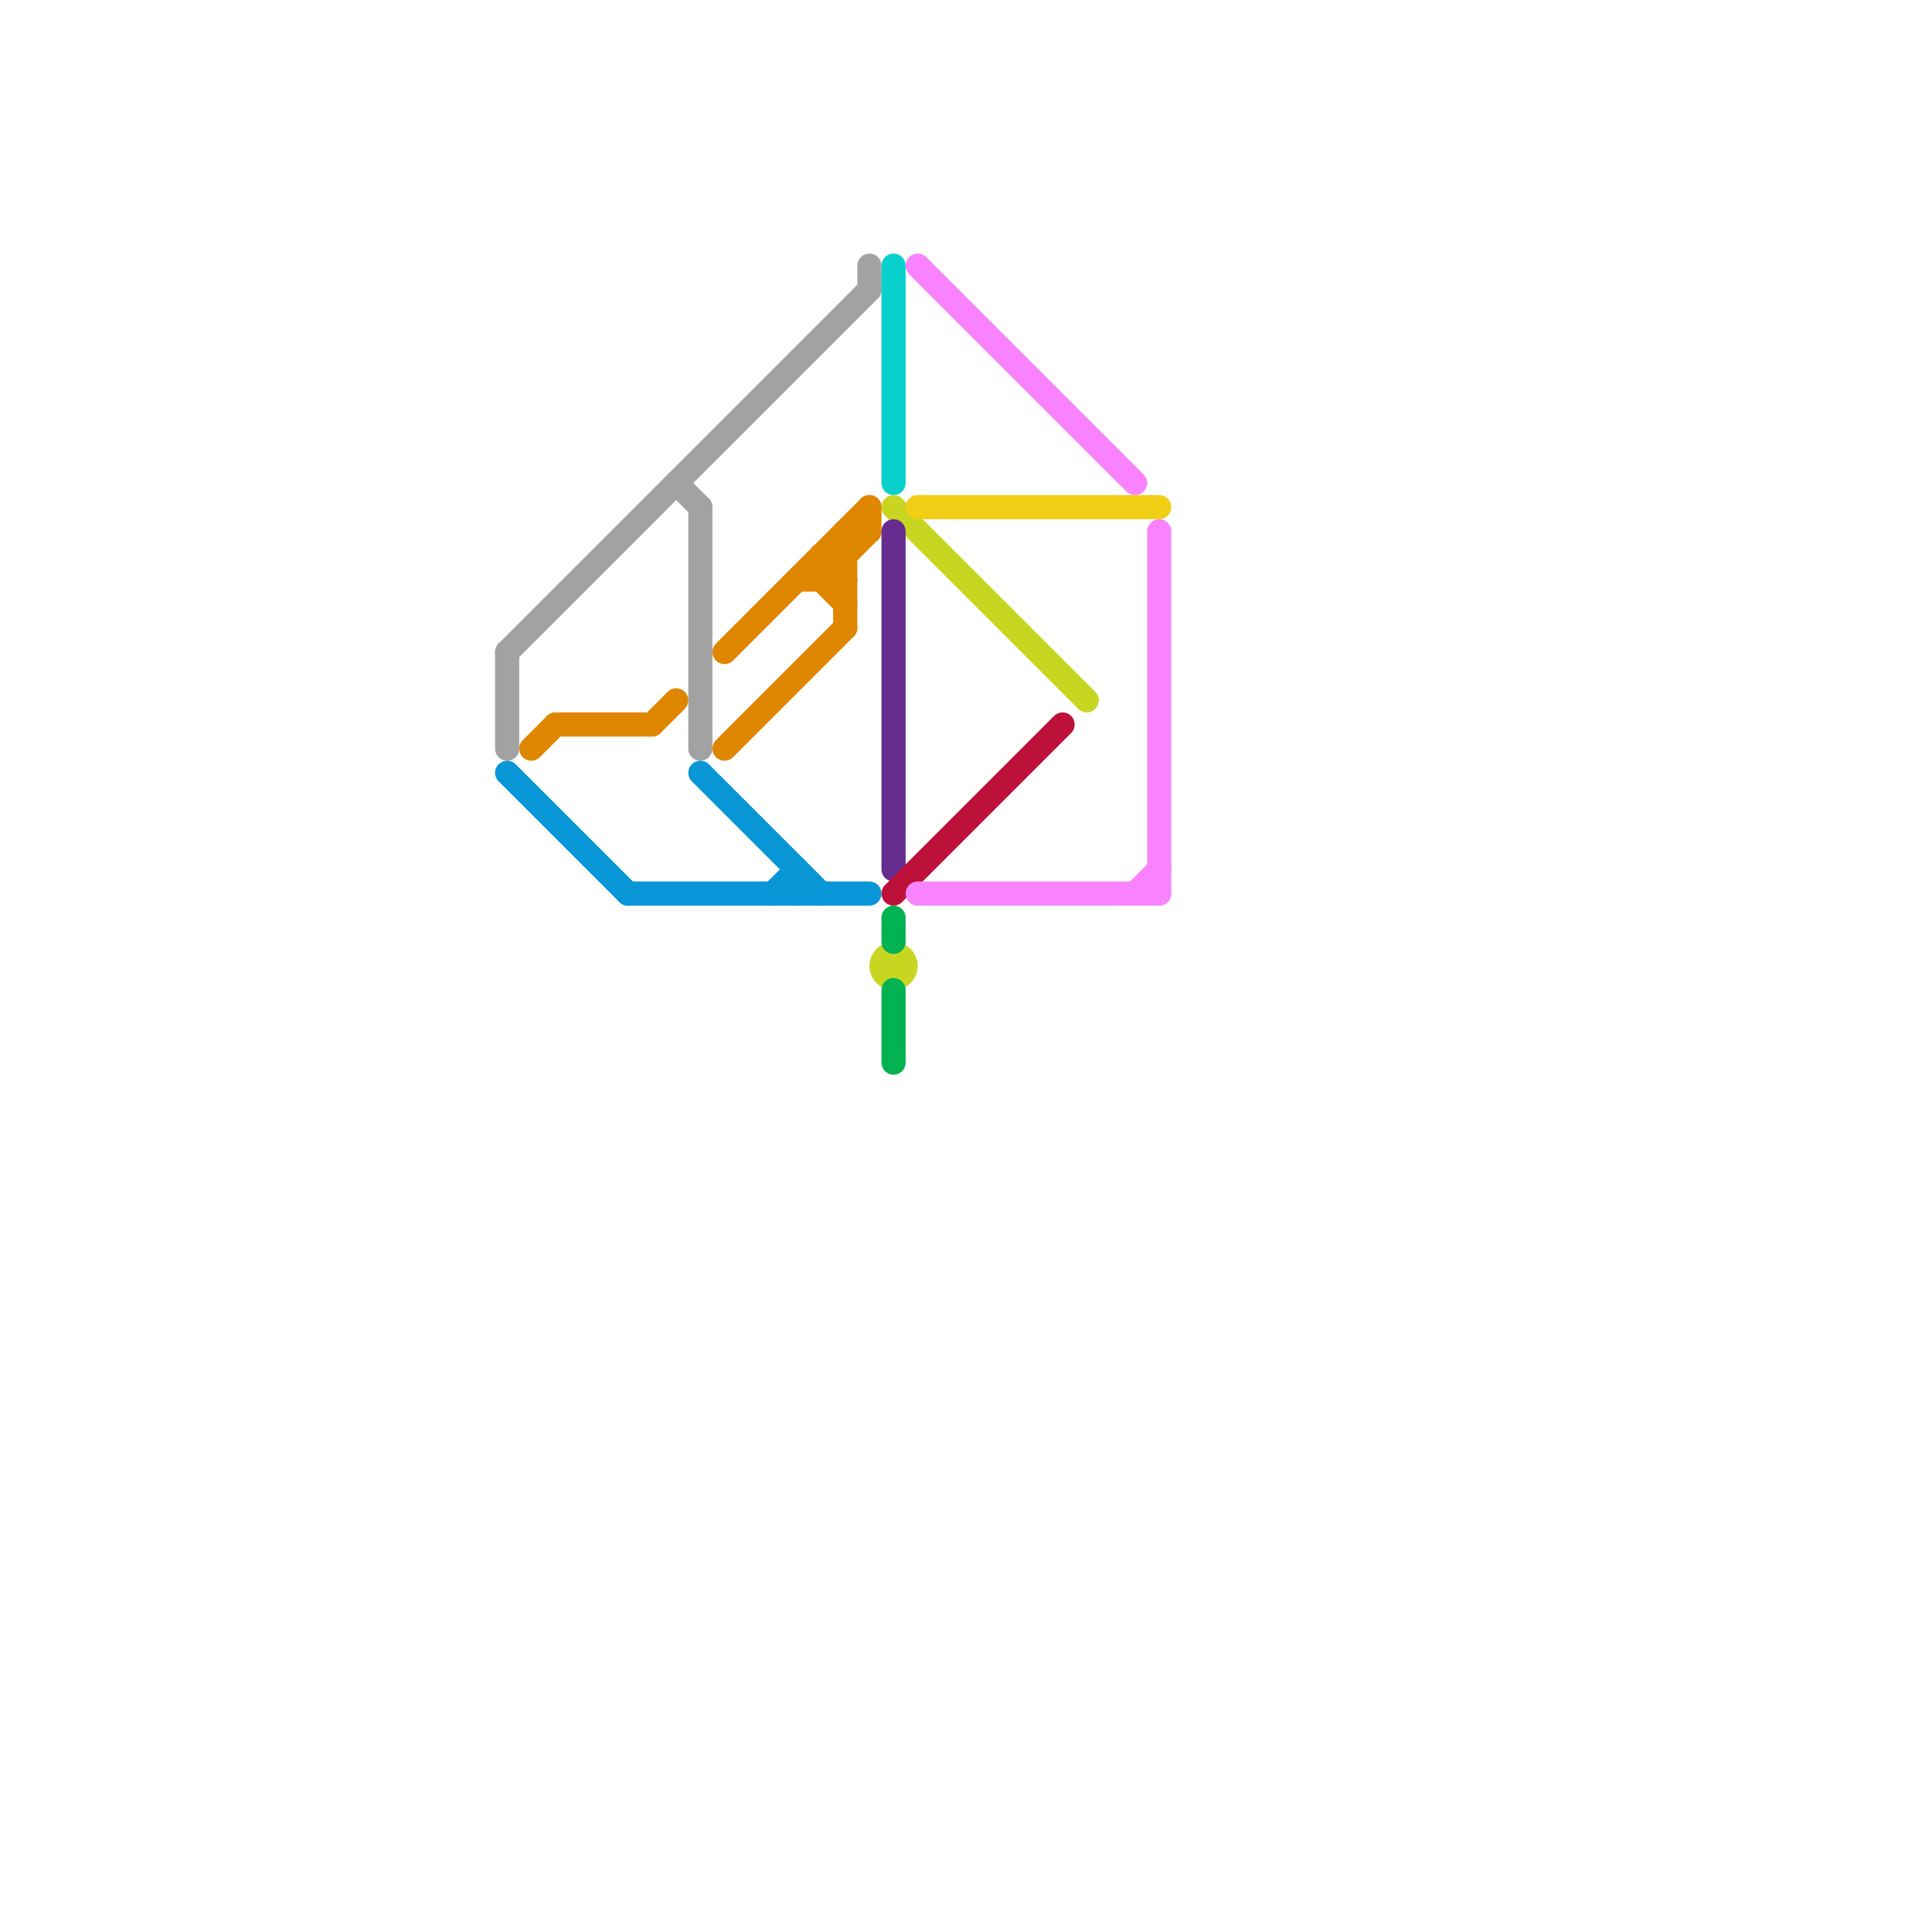 
<svg version="1.1" xmlns="http://www.w3.org/2000/svg" viewBox="0 0 80 80">
<style>text { font: 1px Helvetica; font-weight: 600; white-space: pre; dominant-baseline: central; } line { stroke-width: 1; fill: none; stroke-linecap: round; stroke-linejoin: round; } .c0 { stroke: #a2a2a2 } .c1 { stroke: #0896d7 } .c2 { stroke: #df8600 } .c3 { stroke: #08d0cd } .c4 { stroke: #c8d622 } .c5 { stroke: #662c90 } .c6 { stroke: #bd1038 } .c7 { stroke: #00b251 } .c8 { stroke: #f983ff } .c9 { stroke: #f0ce15 }</style><defs><g id="wm-xf"><circle r="1.2" fill="#000"/><circle r="0.9" fill="#fff"/><circle r="0.6" fill="#000"/><circle r="0.3" fill="#fff"/></g><g id="wm"><circle r="0.6" fill="#000"/><circle r="0.3" fill="#fff"/></g></defs><line class="c0" x1="28" y1="20" x2="29" y2="21"/><line class="c0" x1="21" y1="27" x2="21" y2="31"/><line class="c0" x1="21" y1="27" x2="36" y2="12"/><line class="c0" x1="29" y1="21" x2="29" y2="31"/><line class="c0" x1="36" y1="11" x2="36" y2="12"/><line class="c1" x1="32" y1="37" x2="33" y2="36"/><line class="c1" x1="26" y1="37" x2="36" y2="37"/><line class="c1" x1="33" y1="36" x2="33" y2="37"/><line class="c1" x1="29" y1="32" x2="34" y2="37"/><line class="c1" x1="21" y1="32" x2="26" y2="37"/><line class="c2" x1="34" y1="23" x2="35" y2="23"/><line class="c2" x1="22" y1="31" x2="23" y2="30"/><line class="c2" x1="34" y1="24" x2="36" y2="22"/><line class="c2" x1="34" y1="23" x2="34" y2="24"/><line class="c2" x1="34" y1="23" x2="35" y2="24"/><line class="c2" x1="34" y1="24" x2="35" y2="25"/><line class="c2" x1="30" y1="27" x2="36" y2="21"/><line class="c2" x1="36" y1="21" x2="36" y2="22"/><line class="c2" x1="27" y1="30" x2="28" y2="29"/><line class="c2" x1="30" y1="31" x2="35" y2="26"/><line class="c2" x1="33" y1="24" x2="35" y2="24"/><line class="c2" x1="23" y1="30" x2="27" y2="30"/><line class="c2" x1="35" y1="22" x2="36" y2="22"/><line class="c2" x1="35" y1="22" x2="35" y2="26"/><line class="c3" x1="37" y1="11" x2="37" y2="20"/><line class="c4" x1="37" y1="21" x2="45" y2="29"/><circle cx="37" cy="40" r="1" fill="#c8d622" /><line class="c5" x1="37" y1="22" x2="37" y2="36"/><line class="c6" x1="37" y1="37" x2="44" y2="30"/><line class="c7" x1="37" y1="41" x2="37" y2="44"/><line class="c7" x1="37" y1="38" x2="37" y2="39"/><line class="c8" x1="38" y1="11" x2="47" y2="20"/><line class="c8" x1="38" y1="37" x2="48" y2="37"/><line class="c8" x1="48" y1="22" x2="48" y2="37"/><line class="c8" x1="47" y1="37" x2="48" y2="36"/><line class="c9" x1="38" y1="21" x2="48" y2="21"/>
</svg>
